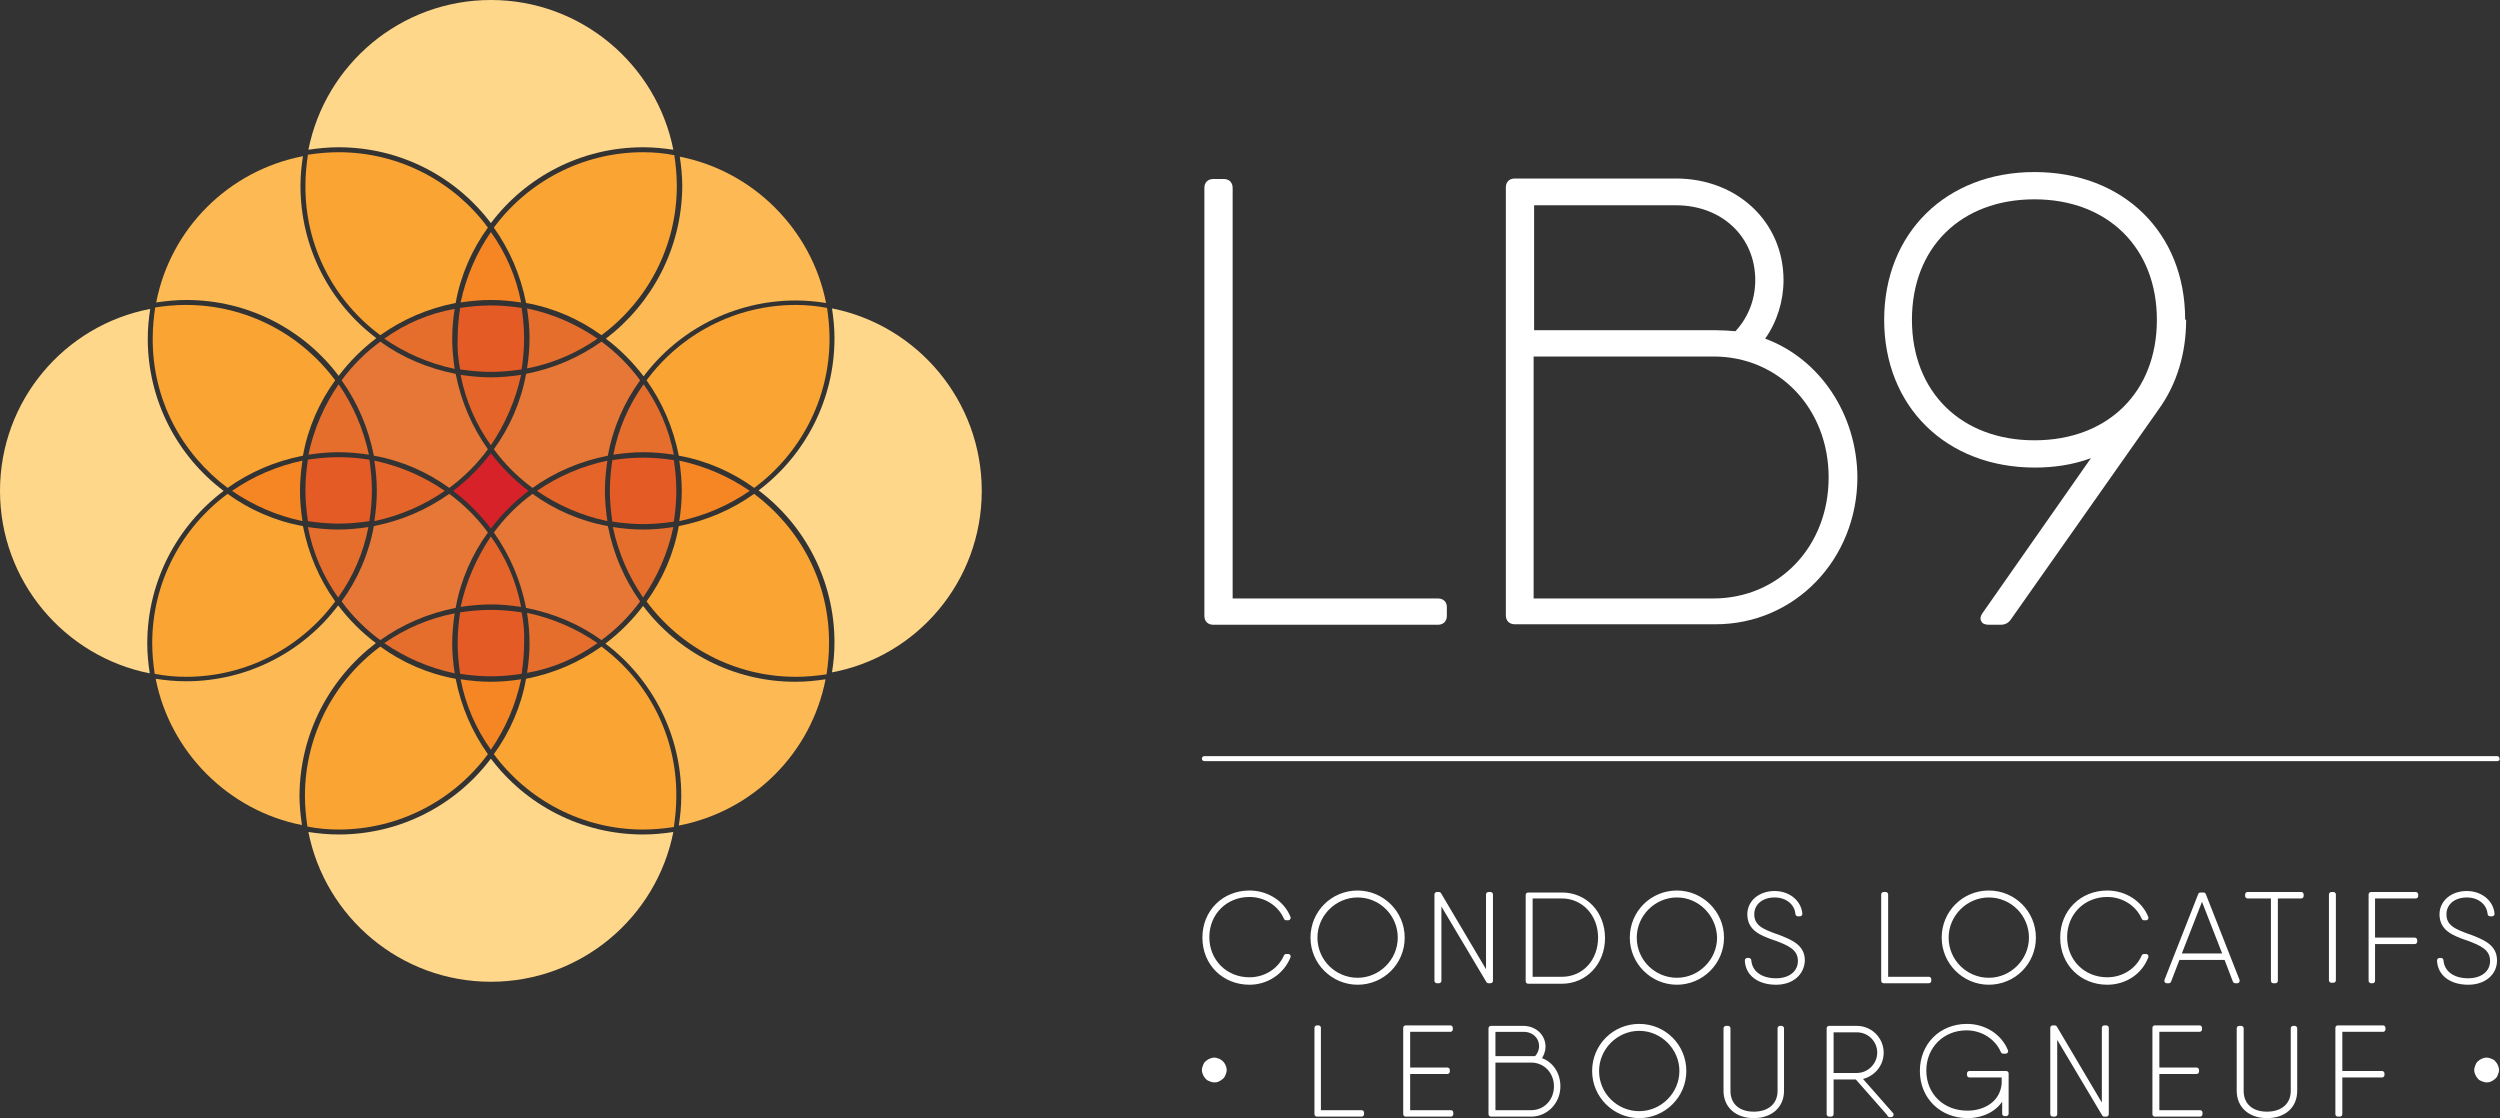 <?xml version="1.0" encoding="utf-8"?>
<!-- Generator: Adobe Illustrator 28.0.0, SVG Export Plug-In . SVG Version: 6.00 Build 0)  -->
<svg version="1.1" id="Layer_1" xmlns="http://www.w3.org/2000/svg" xmlns:xlink="http://www.w3.org/1999/xlink" x="0px" y="0px"
	 width="504.2px" height="225.5px" viewBox="0 0 504.2 225.5" style="enable-background:new 0 0 504.2 225.5;" xml:space="preserve"
	>
<rect x="0" y="0" width="504.2" height="225.5" fill="#333333" stroke="none"/>
<style type="text/css">
	.st0{fill:#FFFFFF;}
	.st1{fill:none;stroke:#FFFFFF;stroke-linejoin:round;stroke-miterlimit:10;}
	.st2{fill:#F68623;}
	.st3{fill:#D72229;}
	.st4{fill:#E77736;}
	.st5{fill:#E66E2C;}
	.st6{fill:#E56429;}
	.st7{fill:#E45B26;}
	.st8{fill:#FFD78B;}
	.st9{fill:#FDBA54;}
	.st10{fill:#FAA434;}
</style>
<g>
	<g>
		<g>
			<g>
				<path class="st0" d="M252,198.1c-5.1,0-9-3.8-9-9s3.9-9,9-9c3.5,0,6.6,2,7.8,5h-0.4c-1.2-2.8-4.1-4.7-7.4-4.7
					c-4.9,0-8.6,3.7-8.6,8.6s3.7,8.6,8.6,8.6c3.3,0,6.2-1.9,7.4-4.7h0.4C258.5,196.1,255.4,198.1,252,198.1z"/>
				<path class="st1" d="M252,198.1c-5.1,0-9-3.8-9-9s3.9-9,9-9c3.5,0,6.6,2,7.8,5h-0.4c-1.2-2.8-4.1-4.7-7.4-4.7
					c-4.9,0-8.6,3.7-8.6,8.6s3.7,8.6,8.6,8.6c3.3,0,6.2-1.9,7.4-4.7h0.4C258.5,196.1,255.4,198.1,252,198.1z"/>
			</g>
			<g>
				<path class="st0" d="M273.8,198.1c-4.9,0-9-4-9-9s4-9,9-9c4.9,0,9,4,9,9S278.8,198.1,273.8,198.1z M273.8,180.5
					c-4.7,0-8.6,3.9-8.6,8.6c0,4.8,3.9,8.6,8.6,8.6c4.7,0,8.6-3.9,8.6-8.6C282.4,184.4,278.6,180.5,273.8,180.5z"/>
				<path class="st1" d="M273.8,198.1c-4.9,0-9-4-9-9s4-9,9-9c4.9,0,9,4,9,9S278.8,198.1,273.8,198.1z M273.8,180.5
					c-4.7,0-8.6,3.9-8.6,8.6c0,4.8,3.9,8.6,8.6,8.6c4.7,0,8.6-3.9,8.6-8.6C282.4,184.4,278.6,180.5,273.8,180.5z"/>
			</g>
			<g>
				<polygon class="st0" points="300.2,197.8 290.2,181 290.2,197.8 289.8,197.8 289.8,180.4 290.2,180.4 300.2,197.3 300.2,180.4 
					300.6,180.4 300.6,197.8 				"/>
				<polygon class="st1" points="300.2,197.8 290.2,181 290.2,197.8 289.8,197.8 289.8,180.4 290.2,180.4 300.2,197.3 300.2,180.4 
					300.6,180.4 300.6,197.8 				"/>
			</g>
			<g>
				<path class="st0" d="M308.2,197.8v-17.3h6.8c4.7,0,8.2,3.7,8.2,8.7c0,4.9-3.5,8.7-8.2,8.7H308.2z M308.6,197.5h6.4
					c4.5,0,7.8-3.6,7.8-8.4s-3.4-8.4-7.8-8.4h-6.4V197.5z"/>
				<path class="st1" d="M308.2,197.8v-17.3h6.8c4.7,0,8.2,3.7,8.2,8.7c0,4.9-3.5,8.7-8.2,8.7H308.2z M308.6,197.5h6.4
					c4.5,0,7.8-3.6,7.8-8.4s-3.4-8.4-7.8-8.4h-6.4V197.5z"/>
			</g>
			<g>
				<path class="st0" d="M338.2,198.1c-4.9,0-9-4-9-9s4-9,9-9c4.9,0,9,4,9,9S343.1,198.1,338.2,198.1z M338.2,180.5
					c-4.7,0-8.6,3.9-8.6,8.6c0,4.8,3.9,8.6,8.6,8.6c4.7,0,8.6-3.9,8.6-8.6C346.7,184.4,342.9,180.5,338.2,180.5z"/>
				<path class="st1" d="M338.2,198.1c-4.9,0-9-4-9-9s4-9,9-9c4.9,0,9,4,9,9S343.1,198.1,338.2,198.1z M338.2,180.5
					c-4.7,0-8.6,3.9-8.6,8.6c0,4.8,3.9,8.6,8.6,8.6c4.7,0,8.6-3.9,8.6-8.6C346.7,184.4,342.9,180.5,338.2,180.5z"/>
			</g>
			<g>
				<path class="st0" d="M358.2,198.1c-3.4,0-5.7-1.7-5.8-4.4h0.3c0.2,2.5,2.3,4.1,5.5,4.1c2.9,0,4.9-1.6,4.9-4
					c0-2.7-2.4-3.6-4.7-4.5l-0.6-0.2c-2.5-0.9-4.9-1.8-4.9-4.7c0-2.4,2.1-4.2,5-4.2c2.8,0,4.9,1.8,5.1,4.1h-0.4
					c-0.2-2.2-2.1-3.8-4.7-3.8c-2.7,0-4.6,1.6-4.6,3.9c0,2.7,2.3,3.5,4.7,4.4l0.6,0.2c2.5,1,4.9,1.9,4.9,4.7
					C363.4,196.3,361.3,198.1,358.2,198.1z"/>
				<path class="st1" d="M358.2,198.1c-3.4,0-5.7-1.7-5.8-4.4h0.3c0.2,2.5,2.3,4.1,5.5,4.1c2.9,0,4.9-1.6,4.9-4
					c0-2.7-2.4-3.6-4.7-4.5l-0.6-0.2c-2.5-0.9-4.9-1.8-4.9-4.7c0-2.4,2.1-4.2,5-4.2c2.8,0,4.9,1.8,5.1,4.1h-0.4
					c-0.2-2.2-2.1-3.8-4.7-3.8c-2.7,0-4.6,1.6-4.6,3.9c0,2.7,2.3,3.5,4.7,4.4l0.6,0.2c2.5,1,4.9,1.9,4.9,4.7
					C363.4,196.3,361.3,198.1,358.2,198.1z"/>
			</g>
			<g>
				<polygon class="st0" points="379.9,197.8 379.9,180.4 380.3,180.4 380.3,197.5 389,197.5 389,197.8 				"/>
				<polygon class="st1" points="379.9,197.8 379.9,180.4 380.3,180.4 380.3,197.5 389,197.5 389,197.8 				"/>
			</g>
			<g>
				<path class="st0" d="M401.1,198.1c-4.9,0-9-4-9-9s4-9,9-9s9,4,9,9S406.1,198.1,401.1,198.1z M401.1,180.5
					c-4.7,0-8.6,3.9-8.6,8.6c0,4.8,3.9,8.6,8.6,8.6s8.6-3.9,8.6-8.6C409.7,184.4,405.9,180.5,401.1,180.5z"/>
				<path class="st1" d="M401.1,198.1c-4.9,0-9-4-9-9s4-9,9-9s9,4,9,9S406.1,198.1,401.1,198.1z M401.1,180.5
					c-4.7,0-8.6,3.9-8.6,8.6c0,4.8,3.9,8.6,8.6,8.6s8.6-3.9,8.6-8.6C409.7,184.4,405.9,180.5,401.1,180.5z"/>
			</g>
			<g>
				<path class="st0" d="M425,198.1c-5.1,0-9-3.8-9-9s3.9-9,9-9c3.5,0,6.6,2,7.8,5h-0.4c-1.2-2.8-4.1-4.7-7.4-4.7
					c-4.9,0-8.6,3.7-8.6,8.6s3.7,8.6,8.6,8.6c3.3,0,6.2-1.9,7.4-4.7h0.4C431.6,196.1,428.5,198.1,425,198.1z"/>
				<path class="st1" d="M425,198.1c-5.1,0-9-3.8-9-9s3.9-9,9-9c3.5,0,6.6,2,7.8,5h-0.4c-1.2-2.8-4.1-4.7-7.4-4.7
					c-4.9,0-8.6,3.7-8.6,8.6s3.7,8.6,8.6,8.6c3.3,0,6.2-1.9,7.4-4.7h0.4C431.6,196.1,428.5,198.1,425,198.1z"/>
			</g>
			<g>
				<path class="st0" d="M450.8,197.8l-1.8-4.7h-9.8l-1.8,4.7H437l6.8-17.3h0.6l6.8,17.3H450.8z M439.3,192.8h9.6l-4.8-12.3
					L439.3,192.8z"/>
				<path class="st1" d="M450.8,197.8l-1.8-4.7h-9.8l-1.8,4.7H437l6.8-17.3h0.6l6.8,17.3H450.8z M439.3,192.8h9.6l-4.8-12.3
					L439.3,192.8z"/>
			</g>
			<g>
				<polygon class="st0" points="458.5,197.8 458.5,180.7 453.3,180.7 453.3,180.4 464.1,180.4 464.1,180.7 458.9,180.7 
					458.9,197.8 				"/>
				<polygon class="st1" points="458.5,197.8 458.5,180.7 453.3,180.7 453.3,180.4 464.1,180.4 464.1,180.7 458.9,180.7 
					458.9,197.8 				"/>
			</g>
			<g>
				<rect x="470.2" y="180.4" class="st0" width="0.4" height="17.3"/>
				<rect x="470.2" y="180.4" class="st1" width="0.4" height="17.3"/>
			</g>
			<g>
				<polygon class="st0" points="478.2,197.8 478.2,180.4 487.2,180.4 487.2,180.7 478.5,180.7 478.5,189.6 487,189.6 487,189.9 
					478.5,189.9 478.5,197.8 				"/>
				<polygon class="st1" points="478.2,197.8 478.2,180.4 487.2,180.4 487.2,180.7 478.5,180.7 478.5,189.6 487,189.6 487,189.9 
					478.5,189.9 478.5,197.8 				"/>
			</g>
			<g>
				<path class="st0" d="M497.8,198.1c-3.4,0-5.7-1.7-5.8-4.4h0.3c0.2,2.5,2.3,4.1,5.5,4.1c2.9,0,4.9-1.6,4.9-4
					c0-2.7-2.4-3.6-4.7-4.5l-0.6-0.2c-2.5-0.9-4.9-1.8-4.9-4.7c0-2.4,2.1-4.2,5-4.2c2.8,0,4.9,1.8,5.1,4.1h-0.4
					c-0.2-2.2-2.1-3.8-4.7-3.8c-2.7,0-4.6,1.6-4.6,3.9c0,2.7,2.3,3.5,4.7,4.4l0.6,0.2c2.5,1,4.9,1.9,4.9,4.7
					C503.1,196.3,500.9,198.1,497.8,198.1z"/>
				<path class="st1" d="M497.8,198.1c-3.4,0-5.7-1.7-5.8-4.4h0.3c0.2,2.5,2.3,4.1,5.5,4.1c2.9,0,4.9-1.6,4.9-4
					c0-2.7-2.4-3.6-4.7-4.5l-0.6-0.2c-2.5-0.9-4.9-1.8-4.9-4.7c0-2.4,2.1-4.2,5-4.2c2.8,0,4.9,1.8,5.1,4.1h-0.4
					c-0.2-2.2-2.1-3.8-4.7-3.8c-2.7,0-4.6,1.6-4.6,3.9c0,2.7,2.3,3.5,4.7,4.4l0.6,0.2c2.5,1,4.9,1.9,4.9,4.7
					C503.1,196.3,500.9,198.1,497.8,198.1z"/>
			</g>
			<g>
				<path class="st0" d="M244.9,217.8c-0.3,0-0.5-0.1-0.8-0.2c-0.2-0.1-0.5-0.2-0.6-0.4c-0.2-0.2-0.3-0.4-0.4-0.6
					c-0.1-0.2-0.2-0.5-0.2-0.8c0-0.3,0.1-0.5,0.2-0.8c0.1-0.2,0.2-0.5,0.4-0.6c0.2-0.2,0.4-0.3,0.6-0.4c0.2-0.1,0.5-0.2,0.8-0.2
					c0.3,0,0.5,0.1,0.8,0.2c0.2,0.1,0.4,0.2,0.6,0.4c0.2,0.2,0.3,0.4,0.4,0.6c0.1,0.2,0.2,0.5,0.2,0.8c0,0.3-0.1,0.5-0.2,0.8
					c-0.1,0.2-0.2,0.5-0.4,0.6c-0.2,0.2-0.4,0.3-0.6,0.4C245.4,217.8,245.2,217.8,244.9,217.8z"/>
				<path class="st1" d="M244.9,217.8c-0.3,0-0.5-0.1-0.8-0.2c-0.2-0.1-0.5-0.2-0.6-0.4c-0.2-0.2-0.3-0.4-0.4-0.6
					c-0.1-0.2-0.2-0.5-0.2-0.8c0-0.3,0.1-0.5,0.2-0.8c0.1-0.2,0.2-0.5,0.4-0.6c0.2-0.2,0.4-0.3,0.6-0.4c0.2-0.1,0.5-0.2,0.8-0.2
					c0.3,0,0.5,0.1,0.8,0.2c0.2,0.1,0.4,0.2,0.6,0.4c0.2,0.2,0.3,0.4,0.4,0.6c0.1,0.2,0.2,0.5,0.2,0.8c0,0.3-0.1,0.5-0.2,0.8
					c-0.1,0.2-0.2,0.5-0.4,0.6c-0.2,0.2-0.4,0.3-0.6,0.4C245.4,217.8,245.2,217.8,244.9,217.8z"/>
			</g>
			<g>
				<polygon class="st0" points="265.6,224.7 265.6,207.3 265.9,207.3 265.9,224.4 274.6,224.4 274.6,224.7 				"/>
				<polygon class="st1" points="265.6,224.7 265.6,207.3 265.9,207.3 265.9,224.4 274.6,224.4 274.6,224.7 				"/>
			</g>
			<g>
				<polygon class="st0" points="283.5,224.7 283.5,207.3 292.5,207.3 292.5,207.6 283.9,207.6 283.9,215.8 291.9,215.8 
					291.9,216.1 283.9,216.1 283.9,224.4 292.6,224.4 292.6,224.7 				"/>
				<polygon class="st1" points="283.5,224.7 283.5,207.3 292.5,207.3 292.5,207.6 283.9,207.6 283.9,215.8 291.9,215.8 
					291.9,216.1 283.9,216.1 283.9,224.4 292.6,224.4 292.6,224.7 				"/>
			</g>
			<g>
				<path class="st0" d="M300.7,224.7v-17.3h6.5c2.3,0,4,1.6,4,3.7c0,0.8-0.3,1.6-0.8,2.3l-0.2,0.3l0.4,0.1c2.2,0.7,3.6,2.8,3.6,5.3
					c0,3.1-2.4,5.6-5.4,5.6H300.7z M301.1,224.4h7.7c2.9,0,5.1-2.3,5.1-5.3c0-3-2.2-5.3-5.1-5.3h-7.7V224.4z M301.1,213.5h7.8
					c0.3,0,0.6,0,0.8,0l0.1,0l0.1-0.1c0.6-0.6,1-1.5,1-2.4c0-2-1.6-3.4-3.6-3.4h-6.2V213.5z"/>
				<path class="st1" d="M300.7,224.7v-17.3h6.5c2.3,0,4,1.6,4,3.7c0,0.8-0.3,1.6-0.8,2.3l-0.2,0.3l0.4,0.1c2.2,0.7,3.6,2.8,3.6,5.3
					c0,3.1-2.4,5.6-5.4,5.6H300.7z M301.1,224.4h7.7c2.9,0,5.1-2.3,5.1-5.3c0-3-2.2-5.3-5.1-5.3h-7.7V224.4z M301.1,213.5h7.8
					c0.3,0,0.6,0,0.8,0l0.1,0l0.1-0.1c0.6-0.6,1-1.5,1-2.4c0-2-1.6-3.4-3.6-3.4h-6.2V213.5z"/>
			</g>
			<g>
				<path class="st0" d="M330.6,225c-4.9,0-9-4-9-9s4-9,9-9s9,4,9,9S335.5,225,330.6,225z M330.6,207.4c-4.7,0-8.6,3.9-8.6,8.6
					c0,4.8,3.9,8.6,8.6,8.6c4.7,0,8.6-3.9,8.6-8.6C339.2,211.3,335.3,207.4,330.6,207.4z"/>
				<path class="st1" d="M330.6,225c-4.9,0-9-4-9-9s4-9,9-9s9,4,9,9S335.5,225,330.6,225z M330.6,207.4c-4.7,0-8.6,3.9-8.6,8.6
					c0,4.8,3.9,8.6,8.6,8.6c4.7,0,8.6-3.9,8.6-8.6C339.2,211.3,335.3,207.4,330.6,207.4z"/>
			</g>
			<g>
				<path class="st0" d="M353.7,225c-3.4,0-5.6-2-5.6-5v-12.6h0.4V220c0,2.9,2,4.7,5.2,4.7c3.2,0,5.3-1.8,5.3-4.7v-12.6h0.3V220
					C359.3,223,357.1,225,353.7,225z"/>
				<path class="st1" d="M353.7,225c-3.4,0-5.6-2-5.6-5v-12.6h0.4V220c0,2.9,2,4.7,5.2,4.7c3.2,0,5.3-1.8,5.3-4.7v-12.6h0.3V220
					C359.3,223,357.1,225,353.7,225z"/>
			</g>
			<g>
				<path class="st0" d="M381.1,224.7l-6.6-7.5h-5.2v7.5h-0.4v-17.3h5.6c2.7,0,4.9,2.2,4.9,4.9c0,2.4-1.7,4.4-4.1,4.9l-0.5,0.1
					l6.6,7.5H381.1z M369.3,216.9h5.2c2.5,0,4.6-2.1,4.6-4.6c0-2.5-2-4.6-4.6-4.6h-5.2V216.9z"/>
				<path class="st1" d="M381.1,224.7l-6.6-7.5h-5.2v7.5h-0.4v-17.3h5.6c2.7,0,4.9,2.2,4.9,4.9c0,2.4-1.7,4.4-4.1,4.9l-0.5,0.1
					l6.6,7.5H381.1z M369.3,216.9h5.2c2.5,0,4.6-2.1,4.6-4.6c0-2.5-2-4.6-4.6-4.6h-5.2V216.9z"/>
			</g>
			<g>
				<path class="st0" d="M396.8,225c-5.2,0-9.1-3.8-9.1-9s3.8-9,9-9c3.5,0,6.6,2,7.8,5H404c-1.2-2.8-4.1-4.7-7.4-4.7
					c-4.9,0-8.6,3.7-8.6,8.6c0,5,3.7,8.6,8.8,8.6c3.4,0,7-1.8,7.4-5.9l0-1.8h-7v-0.3h7.4v8.1h-0.3v-3.3l-0.5-0.1
					C402.6,223.6,399.9,225,396.8,225z"/>
				<path class="st1" d="M396.8,225c-5.2,0-9.1-3.8-9.1-9s3.8-9,9-9c3.5,0,6.6,2,7.8,5H404c-1.2-2.8-4.1-4.7-7.4-4.7
					c-4.9,0-8.6,3.7-8.6,8.6c0,5,3.7,8.6,8.8,8.6c3.4,0,7-1.8,7.4-5.9l0-1.8h-7v-0.3h7.4v8.1h-0.3v-3.3l-0.5-0.1
					C402.6,223.6,399.9,225,396.8,225z"/>
			</g>
			<g>
				<polygon class="st0" points="424.4,224.7 414.4,207.9 414.4,224.7 414,224.7 414,207.3 414.4,207.3 424.4,224.2 424.4,207.3 
					424.8,207.3 424.8,224.7 				"/>
				<polygon class="st1" points="424.4,224.7 414.4,207.9 414.4,224.7 414,224.7 414,207.3 414.4,207.3 424.4,224.2 424.4,207.3 
					424.8,207.3 424.8,224.7 				"/>
			</g>
			<g>
				<polygon class="st0" points="434.6,224.7 434.6,207.3 443.6,207.3 443.6,207.6 435,207.6 435,215.8 443,215.8 443,216.1 
					435,216.1 435,224.4 443.7,224.4 443.7,224.7 				"/>
				<polygon class="st1" points="434.6,224.7 434.6,207.3 443.6,207.3 443.6,207.6 435,207.6 435,215.8 443,215.8 443,216.1 
					435,216.1 435,224.4 443.7,224.4 443.7,224.7 				"/>
			</g>
			<g>
				<path class="st0" d="M457.2,225c-3.4,0-5.6-2-5.6-5v-12.6h0.4V220c0,2.9,2,4.7,5.2,4.7c3.2,0,5.3-1.8,5.3-4.7v-12.6h0.3V220
					C462.8,223,460.7,225,457.2,225z"/>
				<path class="st1" d="M457.2,225c-3.4,0-5.6-2-5.6-5v-12.6h0.4V220c0,2.9,2,4.7,5.2,4.7c3.2,0,5.3-1.8,5.3-4.7v-12.6h0.3V220
					C462.8,223,460.7,225,457.2,225z"/>
			</g>
			<g>
				<polygon class="st0" points="471.5,224.7 471.5,207.3 480.6,207.3 480.6,207.6 471.9,207.6 471.9,216.5 480.4,216.5 
					480.4,216.8 471.9,216.8 471.9,224.7 				"/>
				<polygon class="st1" points="471.5,224.7 471.5,207.3 480.6,207.3 480.6,207.6 471.9,207.6 471.9,216.5 480.4,216.5 
					480.4,216.8 471.9,216.8 471.9,224.7 				"/>
			</g>
			<g>
				<path class="st0" d="M501.5,217.8c-0.3,0-0.5-0.1-0.8-0.2c-0.2-0.1-0.5-0.2-0.6-0.4c-0.2-0.2-0.3-0.4-0.4-0.6
					c-0.1-0.2-0.2-0.5-0.2-0.8c0-0.3,0.1-0.5,0.2-0.8c0.1-0.2,0.2-0.5,0.4-0.6c0.2-0.2,0.4-0.3,0.6-0.4c0.2-0.1,0.5-0.2,0.8-0.2
					c0.3,0,0.5,0.1,0.8,0.2c0.2,0.1,0.5,0.2,0.6,0.4c0.2,0.2,0.3,0.4,0.4,0.6c0.1,0.2,0.2,0.5,0.2,0.8c0,0.3-0.1,0.5-0.2,0.8
					c-0.1,0.2-0.2,0.5-0.4,0.6c-0.2,0.2-0.4,0.3-0.6,0.4C502,217.8,501.7,217.8,501.5,217.8z"/>
				<path class="st1" d="M501.5,217.8c-0.3,0-0.5-0.1-0.8-0.2c-0.2-0.1-0.5-0.2-0.6-0.4c-0.2-0.2-0.3-0.4-0.4-0.6
					c-0.1-0.2-0.2-0.5-0.2-0.8c0-0.3,0.1-0.5,0.2-0.8c0.1-0.2,0.2-0.5,0.4-0.6c0.2-0.2,0.4-0.3,0.6-0.4c0.2-0.1,0.5-0.2,0.8-0.2
					c0.3,0,0.5,0.1,0.8,0.2c0.2,0.1,0.5,0.2,0.6,0.4c0.2,0.2,0.3,0.4,0.4,0.6c0.1,0.2,0.2,0.5,0.2,0.8c0,0.3-0.1,0.5-0.2,0.8
					c-0.1,0.2-0.2,0.5-0.4,0.6c-0.2,0.2-0.4,0.3-0.6,0.4C502,217.8,501.7,217.8,501.5,217.8z"/>
			</g>
		</g>
	</g>
	<g>
		<path class="st0" d="M503.7,153.5H242.9c-0.3,0-0.5-0.2-0.5-0.5c0-0.3,0.2-0.5,0.5-0.5h260.7c0.3,0,0.5,0.2,0.5,0.5
			C504.2,153.3,503.9,153.5,503.7,153.5z"/>
		<g>
			<path class="st0" d="M290,120.7h-41.4V37.9c0-1.1-0.7-1.8-1.8-1.8h-2.1c-1.1,0-1.8,0.7-1.8,1.8v86.3c0,1.1,0.7,1.8,1.8,1.8H290
				c1.1,0,1.8-0.7,1.8-1.8v-1.8C291.8,121.4,291.1,120.7,290,120.7z"/>
			<path class="st0" d="M356,68.3c2.4-3.4,3.7-7.6,3.7-11.8c0-11.7-9.3-20.5-21.7-20.5h-32.5c-1.1,0-1.8,0.7-1.8,1.8v86.3
				c0,1.1,0.7,1.8,1.8,1.8h40.5c16,0,28.6-13.1,28.6-29.7C374.5,83.6,367.1,72.4,356,68.3z M346.1,66.6h-36.7V41.4l28.6,0
				c9.3,0,16,6.4,16,15.1c0,3.9-1.4,7.5-4,10.3C348.8,66.7,347.4,66.6,346.1,66.6z M309.3,71.9h36.3c13.2,0,23.2,10.5,23.2,24.4
				c0,13.9-10,24.4-23.3,24.4h-36.2V71.9z"/>
			<path class="st0" d="M440.7,64.4c0-17.5-12.5-29.7-30.4-29.7C392.5,34.7,380,47,380,64.5c0,17.5,12.5,29.8,30.4,29.8
				c4,0,7.8-0.6,11.3-1.9l-21.9,31.3c-0.4,0.6-0.5,1.1-0.2,1.6c0.2,0.5,0.8,0.7,1.5,0.7h2.4c0.8,0,1.5-0.3,2-1l29.9-42.5
				c0,0,0,0,0,0c3.6-5,5.5-11.2,5.5-18C440.7,64.5,440.7,64.4,440.7,64.4z M435,64.5c0,14.6-9.9,24.3-24.7,24.3
				c-14.8,0-24.7-9.8-24.7-24.3c0-14.6,9.9-24.3,24.7-24.3C425.1,40.2,435,50,435,64.5z"/>
		</g>
	</g>
	<g>
		<g>
			<path class="st2" d="M92.9,61c2-0.3,4-0.5,6.1-0.5c2.1,0,4.1,0.2,6.1,0.5c-1-5.2-3.1-10-6.1-14.2C96.1,51,94,55.8,92.9,61z"/>
		</g>
		<g>
			<path class="st2" d="M151.2,99c-4.2-2.9-9-5-14.2-6.1c0.3,2,0.5,4,0.5,6.1s-0.2,4.1-0.5,6.1C142.2,104,147,101.9,151.2,99z"/>
		</g>
		<g>
			<path class="st2" d="M105.1,137c-2,0.3-4,0.5-6.1,0.5c-2.1,0-4.1-0.2-6.1-0.5c1,5.2,3.1,10,6.1,14.2
				C101.9,147,104,142.2,105.1,137z"/>
		</g>
		<g>
			<path class="st2" d="M46.8,99c4.2,2.9,9,5,14.2,6.1c-0.3-2-0.5-4-0.5-6.1s0.2-4.1,0.5-6.1C55.8,94,51,96.1,46.8,99z"/>
		</g>
		<g>
			<path class="st3" d="M106.6,99c-2.9-2.2-5.4-4.7-7.6-7.6c-2.2,2.9-4.7,5.4-7.6,7.6c2.9,2.2,5.4,4.7,7.6,7.6
				C101.2,103.7,103.7,101.2,106.6,99z"/>
		</g>
		<g>
			<path class="st4" d="M121.3,68.9c-4.5,3.2-9.6,5.4-15.2,6.5c-1,5.6-3.3,10.8-6.5,15.2c2.2,3,4.8,5.6,7.8,7.8
				c4.5-3.2,9.6-5.4,15.2-6.5c1-5.6,3.3-10.8,6.5-15.2C126.9,73.7,124.3,71.1,121.3,68.9z"/>
		</g>
		<g>
			<path class="st4" d="M76.7,68.9c-3,2.2-5.6,4.8-7.8,7.8c3.2,4.5,5.4,9.6,6.5,15.2c5.6,1,10.8,3.3,15.2,6.5c3-2.2,5.6-4.8,7.8-7.8
				c-3.2-4.5-5.4-9.6-6.5-15.2C86.3,74.3,81.1,72.1,76.7,68.9z"/>
		</g>
		<g>
			<path class="st4" d="M76.7,129.1c4.5-3.2,9.6-5.4,15.2-6.5c1-5.6,3.3-10.8,6.5-15.2c-2.2-3-4.8-5.6-7.8-7.8
				c-4.5,3.2-9.6,5.4-15.2,6.5c-1,5.6-3.3,10.8-6.5,15.2C71.1,124.3,73.7,126.9,76.7,129.1z"/>
		</g>
		<g>
			<path class="st4" d="M121.3,129.1c3-2.2,5.6-4.8,7.8-7.8c-3.2-4.5-5.4-9.6-6.5-15.2c-5.6-1-10.8-3.3-15.2-6.5
				c-3,2.2-5.6,4.8-7.8,7.8c3.2,4.5,5.4,9.6,6.5,15.2C111.7,123.7,116.9,125.9,121.3,129.1z"/>
		</g>
		<g>
			<path class="st5" d="M74.3,106.3c-2,0.3-4,0.5-6.1,0.5c-2.1,0-4.1-0.2-6.1-0.5c1,5.2,3.1,10,6.1,14.2
				C71.2,116.3,73.3,111.5,74.3,106.3z"/>
		</g>
		<g>
			<path class="st5" d="M68.3,77.5c-2.9,4.2-5,9-6.1,14.2c2-0.3,4-0.5,6.1-0.5c2.1,0,4.1,0.2,6.1,0.5C73.3,86.5,71.2,81.7,68.3,77.5
				z"/>
		</g>
		<g>
			<path class="st5" d="M77.5,68.3c4.2,2.9,9,5,14.2,6.1c-0.3-2-0.5-4-0.5-6.1c0-2.1,0.2-4.1,0.5-6C86.5,63.2,81.7,65.3,77.5,68.3z"
				/>
		</g>
		<g>
			<path class="st5" d="M120.5,129.7c-4.2-2.9-9-5-14.2-6.1c0.3,2,0.5,4,0.5,6.1c0,2.1-0.2,4.1-0.5,6
				C111.5,134.8,116.3,132.7,120.5,129.7z"/>
		</g>
		<g>
			<path class="st5" d="M77.5,129.7c4.2,2.9,9,5,14.2,6.1c-0.3-2-0.5-4-0.5-6c0-2.1,0.2-4.1,0.5-6.1
				C86.5,124.7,81.7,126.8,77.5,129.7z"/>
		</g>
		<g>
			<path class="st5" d="M120.5,68.3c-4.2-2.9-9-5-14.2-6.1c0.3,2,0.5,4,0.5,6c0,2.1-0.2,4.1-0.5,6.1
				C111.5,73.3,116.3,71.2,120.5,68.3z"/>
		</g>
		<g>
			<path class="st5" d="M123.7,91.7c2-0.3,4-0.5,6.1-0.5c2.1,0,4.1,0.2,6.1,0.5c-1-5.2-3.1-10-6.1-14.2
				C126.8,81.7,124.7,86.5,123.7,91.7z"/>
		</g>
		<g>
			<path class="st5" d="M129.7,120.5c2.9-4.2,5-9,6.1-14.2c-2,0.3-4,0.5-6.1,0.5c-2.1,0-4.1-0.2-6.1-0.5
				C124.7,111.5,126.8,116.3,129.7,120.5z"/>
		</g>
		<g>
			<path class="st6" d="M89.7,99c-4.2-2.9-9-5-14.2-6.1c0.3,2,0.5,4,0.5,6.1s-0.2,4.1-0.5,6.1C80.7,104,85.5,101.9,89.7,99z"/>
		</g>
		<g>
			<path class="st6" d="M108.3,99c4.2,2.9,9,5,14.2,6.1c-0.3-2-0.5-4-0.5-6.1s0.2-4.1,0.5-6.1C117.3,94,112.5,96.1,108.3,99z"/>
		</g>
		<g>
			<path class="st6" d="M92.9,122.4c2-0.3,4-0.5,6.1-0.5c2.1,0,4.1,0.2,6.1,0.5c-1-5.2-3.1-10-6.1-14.2
				C96.1,112.5,94,117.3,92.9,122.4z"/>
		</g>
		<g>
			<path class="st6" d="M105.1,75.6c-2,0.3-4,0.5-6.1,0.5c-2.1,0-4.1-0.2-6.1-0.5c1,5.2,3.1,10,6.1,14.2
				C101.9,85.5,104,80.7,105.1,75.6z"/>
		</g>
		<g>
			<path class="st7" d="M105.2,123.5c-2-0.3-4.1-0.5-6.2-0.5c-2.1,0-4.2,0.2-6.2,0.5c-0.3,2-0.5,4.1-0.5,6.2c0,2.1,0.2,4.2,0.5,6.2
				c2,0.3,4.1,0.5,6.2,0.5c2.1,0,4.2-0.2,6.2-0.5c0.3-2,0.5-4.1,0.5-6.2C105.8,127.6,105.6,125.5,105.2,123.5z"/>
		</g>
		<g>
			<path class="st7" d="M123,99c0,2.1,0.2,4.2,0.5,6.2c2,0.3,4.1,0.5,6.2,0.5c2.1,0,4.2-0.2,6.2-0.5c0.3-2,0.5-4.1,0.5-6.2
				s-0.2-4.2-0.5-6.2c-2-0.3-4.1-0.5-6.2-0.5c-2.1,0-4.2,0.2-6.2,0.5C123.2,94.8,123,96.9,123,99z"/>
		</g>
		<g>
			<path class="st7" d="M92.8,74.5c2,0.3,4.1,0.5,6.2,0.5c2.1,0,4.2-0.2,6.2-0.5c0.3-2,0.5-4.1,0.5-6.2c0-2.1-0.2-4.2-0.5-6.2
				c-2-0.3-4.1-0.5-6.2-0.5c-2.1,0-4.2,0.2-6.2,0.5c-0.3,2-0.5,4.1-0.5,6.2C92.2,70.4,92.4,72.5,92.8,74.5z"/>
		</g>
		<g>
			<path class="st7" d="M68.3,92.2c-2.1,0-4.2,0.2-6.2,0.5c-0.3,2-0.5,4.1-0.5,6.2s0.2,4.2,0.5,6.2c2,0.3,4.1,0.5,6.2,0.5
				c2.1,0,4.2-0.2,6.2-0.5c0.3-2,0.5-4.1,0.5-6.2s-0.2-4.2-0.5-6.2C72.5,92.4,70.4,92.2,68.3,92.2z"/>
		</g>
		<g>
			<path class="st8" d="M68.3,29.7c12.5,0,23.7,6,30.7,15.3c7-9.3,18.2-15.3,30.7-15.3c2.1,0,4.1,0.2,6.1,0.5C132.4,13,117.2,0,99,0
				S65.6,13,62.2,30.2C64.2,29.9,66.2,29.7,68.3,29.7z"/>
		</g>
		<g>
			<path class="st8" d="M198,99c0-18.2-13-33.4-30.2-36.8c0.3,2,0.5,4,0.5,6c0,12.5-6,23.7-15.3,30.7c9.3,7,15.3,18.2,15.3,30.7
				c0,2.1-0.2,4.1-0.5,6C185,132.4,198,117.2,198,99z"/>
		</g>
		<g>
			<path class="st8" d="M129.7,168.3c-12.5,0-23.7-6-30.7-15.3c-7,9.3-18.2,15.3-30.7,15.3c-2.1,0-4.1-0.2-6.1-0.5
				C65.6,185,80.8,198,99,198s33.4-13,36.8-30.2C133.8,168.1,131.8,168.3,129.7,168.3z"/>
		</g>
		<g>
			<path class="st9" d="M75.8,129.7c-2.9-2.2-5.4-4.7-7.6-7.6c-7,9.3-18.2,15.3-30.7,15.3c-2.1,0-4.1-0.2-6.1-0.5
				c2.9,14.8,14.7,26.6,29.5,29.5c-0.3-2-0.5-4-0.5-6C60.5,147.9,66.5,136.8,75.8,129.7z"/>
		</g>
		<g>
			<path class="st8" d="M45.1,99c-9.3-7-15.3-18.2-15.3-30.7c0-2.1,0.2-4.1,0.5-6C13,65.6,0,80.8,0,99s13,33.4,30.2,36.8
				c-0.3-2-0.5-4-0.5-6C29.7,117.2,35.8,106,45.1,99z"/>
		</g>
		<g>
			<path class="st9" d="M31.5,61c2-0.3,4-0.5,6.1-0.5c12.5,0,23.7,6,30.7,15.3c2.2-2.9,4.7-5.4,7.6-7.6c-9.3-7-15.3-18.2-15.3-30.7
				c0-2.1,0.2-4.1,0.5-6C46.1,34.4,34.4,46.1,31.5,61z"/>
		</g>
		<g>
			<path class="st10" d="M76.7,67.6c4.5-3.2,9.6-5.4,15.2-6.5c1-5.6,3.3-10.8,6.5-15.2c-6.8-9.2-17.8-15.2-30.1-15.2
				c-2.1,0-4.2,0.2-6.2,0.5c-0.3,2-0.5,4.1-0.5,6.2C61.5,49.8,67.5,60.8,76.7,67.6z"/>
		</g>
		<g>
			<path class="st10" d="M129.7,30.7c-12.3,0-23.3,6-30.1,15.2c3.2,4.5,5.4,9.6,6.5,15.2c5.6,1,10.8,3.3,15.2,6.5
				c9.2-6.8,15.2-17.8,15.2-30.1c0-2.1-0.2-4.2-0.5-6.2C134,30.9,131.9,30.7,129.7,30.7z"/>
		</g>
		<g>
			<path class="st9" d="M122.2,68.3c2.9,2.2,5.4,4.7,7.6,7.6c7-9.3,18.2-15.3,30.7-15.3c2.1,0,4.1,0.2,6.1,0.5
				c-2.9-14.8-14.7-26.6-29.5-29.5c0.3,2,0.5,4,0.5,6C137.5,50.1,131.5,61.2,122.2,68.3z"/>
		</g>
		<g>
			<path class="st10" d="M160.5,61.5c-12.3,0-23.3,6-30.1,15.2c3.2,4.5,5.4,9.6,6.5,15.2c5.6,1,10.8,3.3,15.2,6.5
				c9.2-6.8,15.2-17.8,15.2-30.1c0-2.1-0.2-4.2-0.5-6.2C164.7,61.7,162.6,61.5,160.5,61.5z"/>
		</g>
		<g>
			<path class="st10" d="M152.1,99.6c-4.5,3.2-9.6,5.4-15.2,6.5c-1,5.6-3.3,10.8-6.5,15.2c6.8,9.2,17.8,15.2,30.1,15.2
				c2.1,0,4.2-0.2,6.2-0.5c0.3-2,0.5-4.1,0.5-6.2C167.3,117.4,161.3,106.5,152.1,99.6z"/>
		</g>
		<g>
			<path class="st9" d="M166.5,137c-2,0.3-4,0.5-6.1,0.5c-12.5,0-23.7-6-30.7-15.3c-2.2,2.9-4.7,5.4-7.6,7.6
				c9.3,7,15.3,18.2,15.3,30.7c0,2.1-0.2,4.1-0.5,6C151.9,163.6,163.6,151.9,166.5,137z"/>
		</g>
		<g>
			<path class="st10" d="M121.3,130.4c-4.5,3.2-9.6,5.4-15.2,6.5c-1,5.6-3.3,10.8-6.5,15.2c6.8,9.2,17.8,15.2,30.1,15.2
				c2.1,0,4.2-0.2,6.2-0.5c0.3-2,0.5-4.1,0.5-6.2C136.5,148.2,130.5,137.2,121.3,130.4z"/>
		</g>
		<g>
			<path class="st10" d="M68.3,167.3c12.3,0,23.3-6,30.1-15.2c-3.2-4.5-5.4-9.6-6.5-15.2c-5.6-1-10.8-3.3-15.2-6.5
				c-9.2,6.8-15.2,17.8-15.2,30.1c0,2.1,0.2,4.2,0.5,6.2C64,167.1,66.1,167.3,68.3,167.3z"/>
		</g>
		<g>
			<path class="st10" d="M37.5,136.5c12.3,0,23.3-6,30.1-15.2c-3.2-4.5-5.4-9.6-6.5-15.2c-5.6-1-10.8-3.3-15.2-6.5
				c-9.2,6.8-15.2,17.8-15.2,30.1c0,2.1,0.2,4.2,0.5,6.2C33.3,136.3,35.4,136.5,37.5,136.5z"/>
		</g>
		<g>
			<path class="st10" d="M45.9,98.4c4.5-3.2,9.6-5.4,15.2-6.5c1-5.6,3.3-10.8,6.5-15.2c-6.8-9.2-17.8-15.2-30.1-15.2
				c-2.1,0-4.2,0.2-6.2,0.5c-0.3,2-0.5,4.1-0.5,6.2C30.7,80.6,36.7,91.5,45.9,98.4z"/>
		</g>
	</g>
</g>
</svg>

